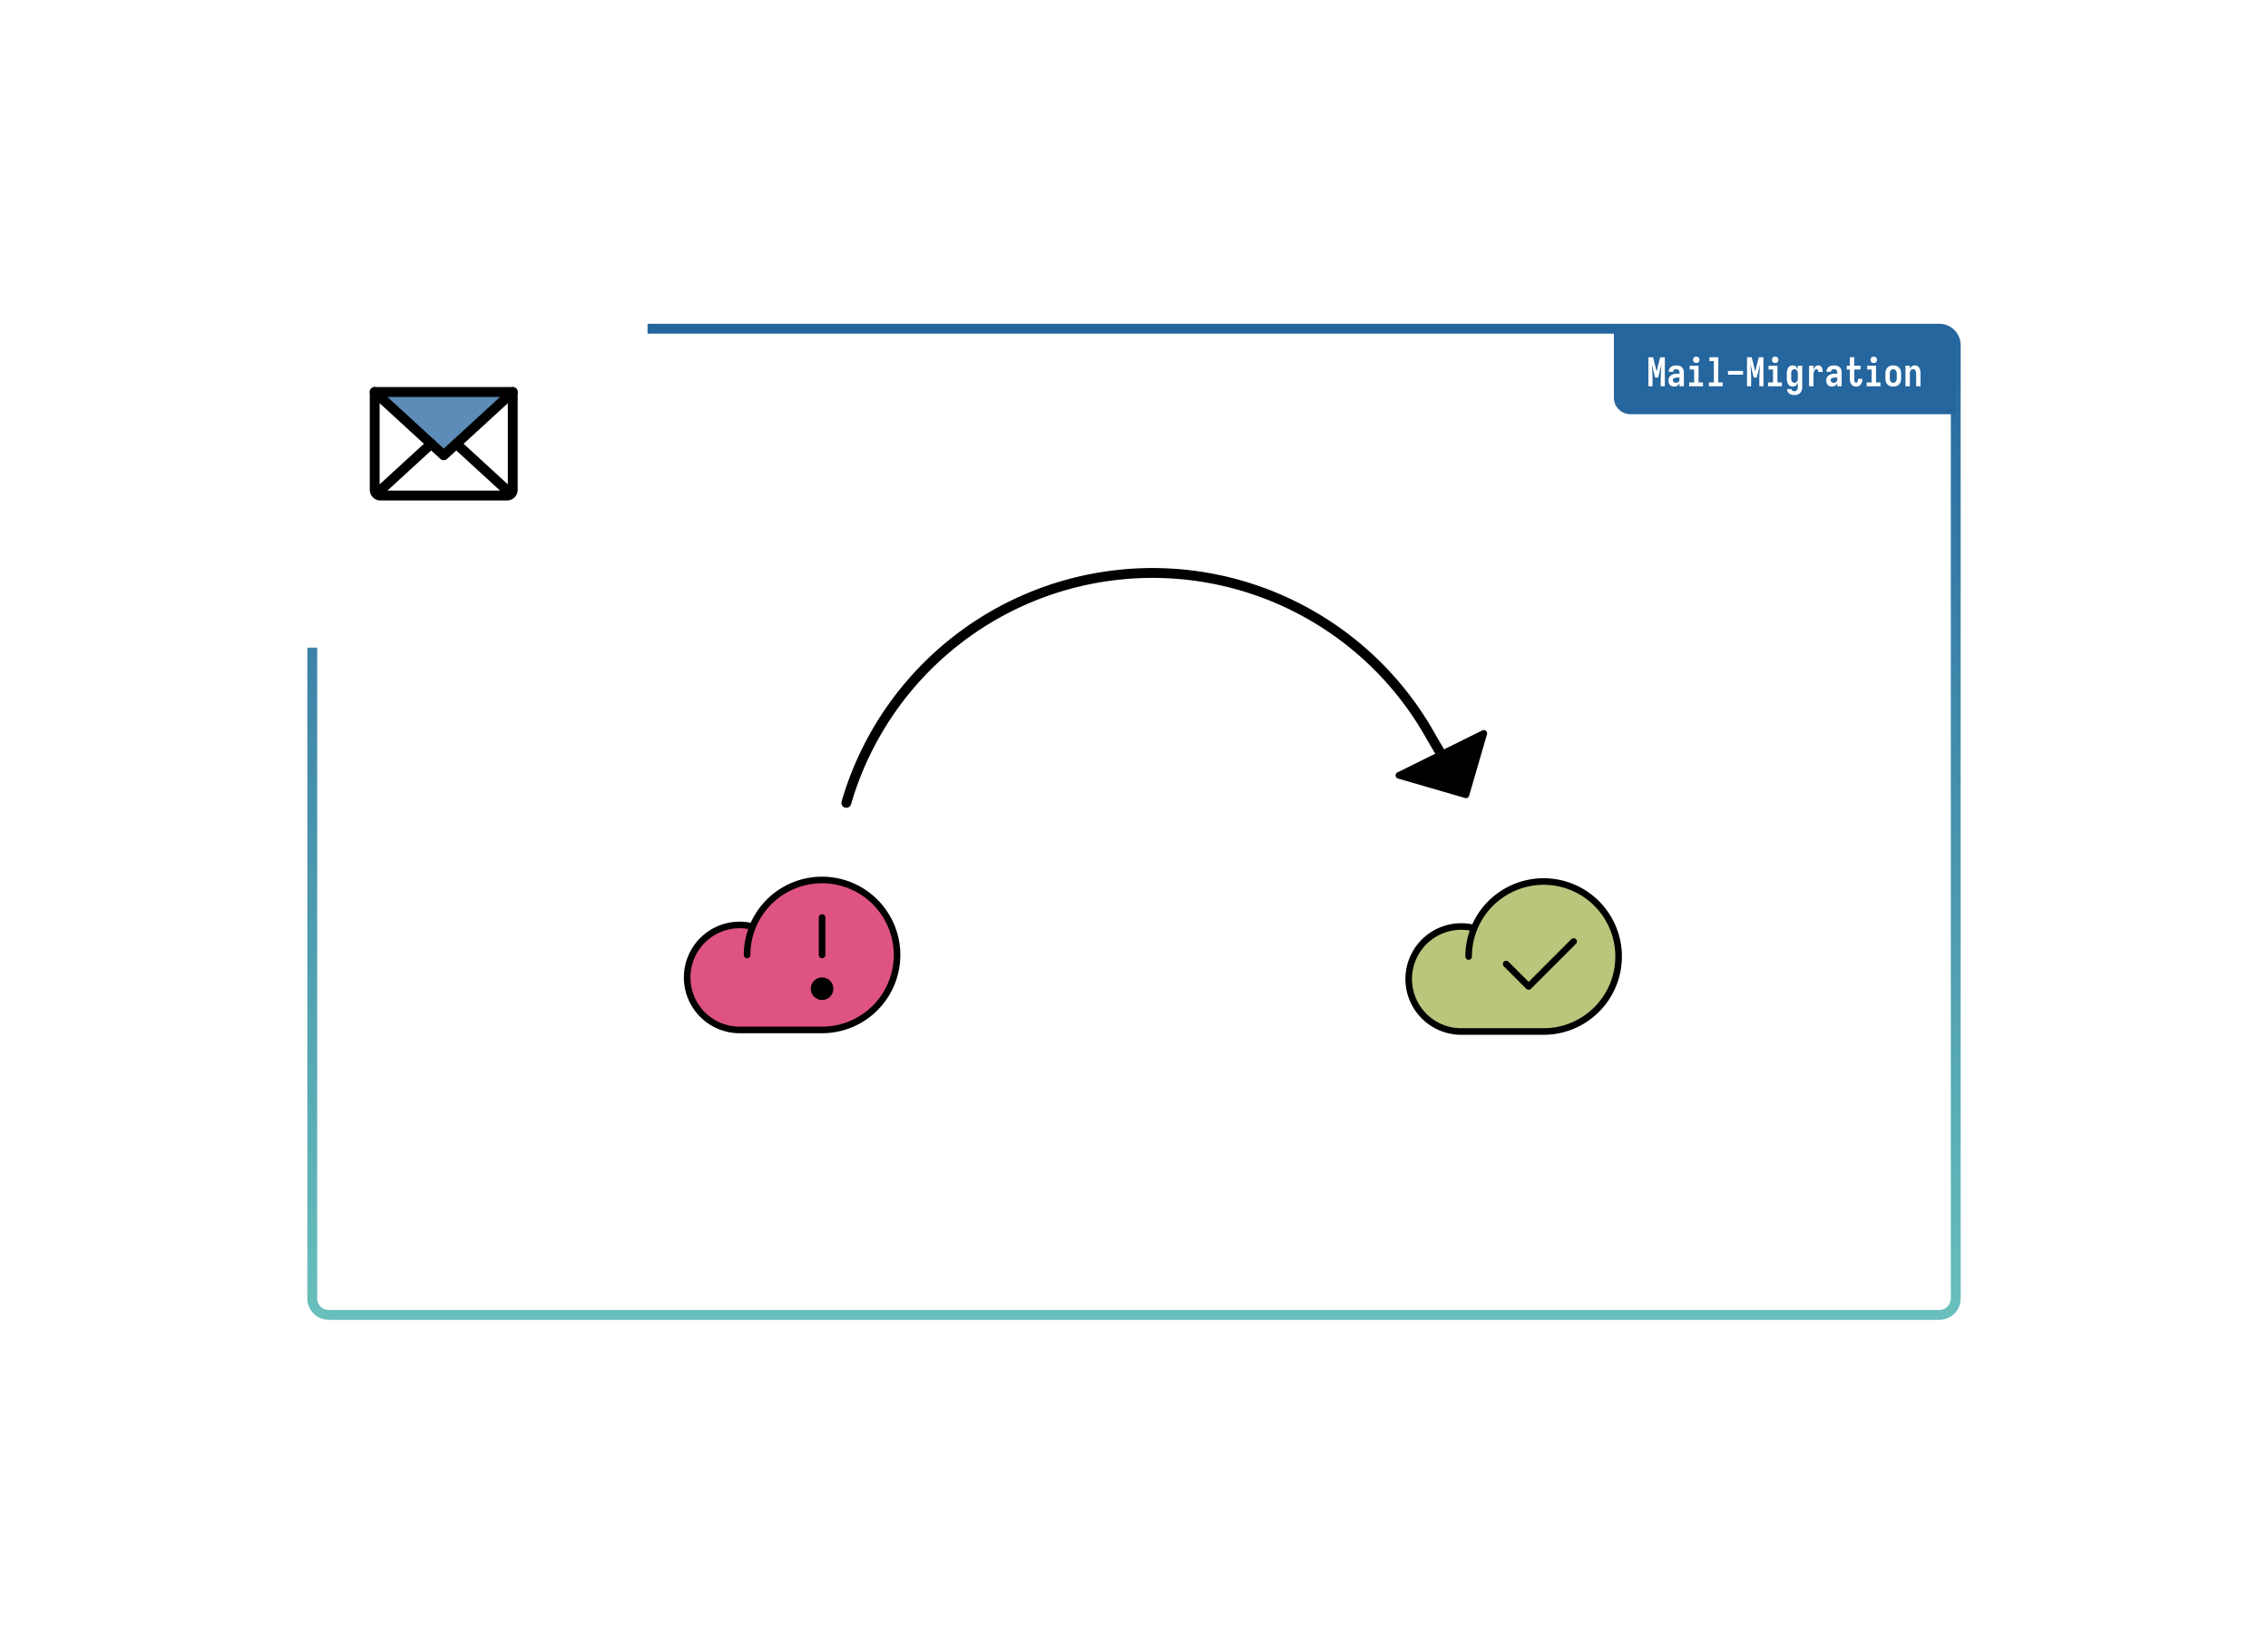 <svg xmlns="http://www.w3.org/2000/svg" width="690" height="500" fill="none" viewBox="0 0 690 500">
  <path fill="url(#a)" d="M100 100v1.5h490v-3H100v1.5Zm495 5h-1.5v290h3V105H595Zm-5 295v-1.5H100v3h490V400Zm-495-5h1.5V105h-3v290H95Zm5 5v-1.5a3.5 3.5 0 0 1-3.5-3.5h-3a6.5 6.5 0 0 0 6.5 6.5V400Zm495-5h-1.5a3.5 3.5 0 0 1-3.5 3.5v3a6.5 6.5 0 0 0 6.5-6.5H595Zm-5-295v1.5a3.5 3.5 0 0 1 3.5 3.5h3a6.5 6.5 0 0 0-6.5-6.5v1.5Zm-490 0v-1.5a6.5 6.5 0 0 0-6.5 6.5h3a3.5 3.5 0 0 1 3.5-3.5V100Z"/>
  <g clip-path="url(#b)">
    <path fill="#26669F" d="M491 100h99a5 5 0 0 1 5 5v21h-99a5 5 0 0 1-5-5v-21Z"/>
    <path fill="#fff" d="M501.504 117.5v-8.82h1.416l1.08 4.332 1.08-4.332h1.416v8.82h-1.248v-1.764c0-.408.004-.816.012-1.224.008-.408.024-.812.048-1.212l.072-1.224c.032-.408.06-.816.084-1.224l-1.008 3.996h-.912l-1.008-3.996.072 1.224c.032.408.06.816.084 1.224.024.4.04.804.048 1.212.008.408.012.816.012 1.224v1.764h-1.248Zm7.872.096c-.24 0-.48-.036-.72-.108a1.488 1.488 0 0 1-.6-.384 1.605 1.605 0 0 1-.348-.612 2.784 2.784 0 0 1-.024-1.344c.056-.208.148-.396.276-.564a1.95 1.95 0 0 1 .456-.432c.176-.12.364-.212.564-.276.2-.072.404-.12.612-.144.216-.024.428-.036.636-.036h.732v-.408c0-.136-.02-.264-.06-.384a.724.724 0 0 0-.204-.324.724.724 0 0 0-.324-.204 1.281 1.281 0 0 0-.384-.06c-.12 0-.236.012-.348.036a.792.792 0 0 0-.312.144.67.67 0 0 0-.228.264.675.675 0 0 0-.084.324v.024h-1.332v-.06c0-.184.028-.364.084-.54a1.83 1.83 0 0 1 .24-.504c.104-.16.232-.292.384-.396.16-.112.324-.2.492-.264.176-.072.356-.12.54-.144.192-.024.38-.036.564-.036.2 0 .396.016.588.048.2.024.388.076.564.156.184.08.352.188.504.324.152.128.276.28.372.456.104.168.176.352.216.552.04.192.06.388.06.588v4.212h-1.332v-.984c-.064.16-.148.312-.252.456a1.54 1.54 0 0 1-.372.348 1.308 1.308 0 0 1-.456.204 1.827 1.827 0 0 1-.504.072Zm.576-1.152c.136 0 .272-.024.408-.072a.852.852 0 0 0 .348-.228.873.873 0 0 0 .192-.372c.04-.144.06-.288.06-.432v-.492h-.732c-.096 0-.192.004-.288.012-.088.008-.18.024-.276.048a1.752 1.752 0 0 0-.264.096.739.739 0 0 0-.24.144.564.564 0 0 0-.168.216.77.77 0 0 0 .036.624.77.77 0 0 0 .228.276c.104.072.216.12.336.144.12.024.24.036.36.036Zm3.948 1.056v-1.152h1.512v-3.936h-1.344v-1.152h2.688v5.088h1.344v1.152h-4.2Zm2.16-7.08c-.128 0-.256-.02-.384-.06a.778.778 0 0 1-.324-.192.778.778 0 0 1-.192-.324 1.281 1.281 0 0 1 0-.768.778.778 0 0 1 .192-.324.778.778 0 0 1 .324-.192 1.281 1.281 0 0 1 .768 0c.128.04.236.104.324.192a.778.778 0 0 1 .192.324 1.281 1.281 0 0 1 0 .768.778.778 0 0 1-.192.324.778.778 0 0 1-.324.192c-.128.04-.256.06-.384.06Zm3.84 7.08v-1.152h1.512v-6.516h-1.344v-1.152h2.688v7.668h1.344v1.152h-4.2Zm5.808-3.504v-1.152h4.584v1.152h-4.584Zm5.796 3.504v-8.82h1.416l1.08 4.332 1.08-4.332h1.416v8.82h-1.248v-1.764c0-.408.004-.816.012-1.224.008-.408.024-.812.048-1.212l.072-1.224c.032-.408.06-.816.084-1.224l-1.008 3.996h-.912l-1.008-3.996.072 1.224c.032.408.06.816.084 1.224.024.4.04.804.048 1.212.008.408.012.816.012 1.224v1.764h-1.248Zm6.396 0v-1.152h1.512v-3.936h-1.344v-1.152h2.688v5.088h1.344v1.152h-4.2Zm2.16-7.08c-.128 0-.256-.02-.384-.06a.778.778 0 0 1-.324-.192.778.778 0 0 1-.192-.324 1.281 1.281 0 0 1 0-.768.778.778 0 0 1 .192-.324.778.778 0 0 1 .324-.192 1.281 1.281 0 0 1 .768 0c.128.04.236.104.324.192a.778.778 0 0 1 .192.324 1.281 1.281 0 0 1 0 .768.778.778 0 0 1-.192.324.778.778 0 0 1-.324.192c-.128.04-.256.06-.384.06Zm5.916 9.756c-.184 0-.368-.012-.552-.036a2.294 2.294 0 0 1-1.008-.384 1.64 1.64 0 0 1-.396-.384 1.733 1.733 0 0 1-.336-1.02h1.332c.008.104.04.204.096.3.064.096.14.172.228.228a.847.847 0 0 0 .3.108 1.6 1.6 0 0 0 .336.036.86.86 0 0 0 .444-.12.873.873 0 0 0 .336-.324c.08-.128.132-.272.156-.432.032-.152.048-.308.048-.468v-1.272a2.69 2.69 0 0 1-.24.48 1.76 1.76 0 0 1-.348.384 1.24 1.24 0 0 1-.468.24 1.705 1.705 0 0 1-1.092-.012 1.303 1.303 0 0 1-.492-.276 1.967 1.967 0 0 1-.36-.456 3.047 3.047 0 0 1-.216-.528 4.388 4.388 0 0 1-.108-.564 6.933 6.933 0 0 1-.024-.576v-1.44c0-.192.008-.384.024-.576.024-.192.06-.38.108-.564.056-.184.128-.36.216-.528.096-.168.216-.316.36-.444a1.23 1.23 0 0 1 .492-.288 1.705 1.705 0 0 1 1.092-.012c.176.048.332.128.468.24.136.112.252.244.348.396.096.144.176.3.24.468v-1.092h1.332v6.42c0 .216-.016.428-.048.636a2.425 2.425 0 0 1-.18.624c-.088.2-.204.38-.348.54a1.768 1.768 0 0 1-.504.408 1.92 1.92 0 0 1-.6.216 2.82 2.82 0 0 1-.636.072Zm-.024-3.732c.16 0 .312-.036.456-.108a.873.873 0 0 0 .336-.324c.08-.136.136-.28.168-.432.032-.16.048-.32.048-.48v-1.44c0-.16-.016-.316-.048-.468a1.417 1.417 0 0 0-.168-.444.792.792 0 0 0-.336-.312.925.925 0 0 0-.912 0 .792.792 0 0 0-.336.312c-.08.136-.136.284-.168.444a2.266 2.266 0 0 0-.048.468v1.44c0 .16.016.32.048.48.032.152.088.296.168.432.08.136.192.244.336.324.144.072.296.108.456.108Zm4.428 1.056v-6.24h1.344v1.296c.048-.176.108-.344.18-.504.08-.168.18-.32.3-.456s.264-.24.432-.312c.168-.08.34-.12.516-.12.152 0 .3.024.444.072.152.048.284.124.396.228.112.104.2.224.264.36.072.136.128.28.168.432.04.144.064.292.072.444.016.152.024.304.024.456h-1.344c0-.096-.008-.192-.024-.288a.718.718 0 0 0-.072-.264.431.431 0 0 0-.192-.204.45.45 0 0 0-.264-.084.608.608 0 0 0-.36.12.834.834 0 0 0-.252.276c-.064.104-.116.22-.156.348a5.07 5.07 0 0 0-.084.372 6.227 6.227 0 0 0-.048.756v3.312h-1.344Zm6.996.096c-.24 0-.48-.036-.72-.108a1.488 1.488 0 0 1-.6-.384 1.605 1.605 0 0 1-.348-.612 2.784 2.784 0 0 1-.024-1.344c.056-.208.148-.396.276-.564a1.95 1.95 0 0 1 .456-.432c.176-.12.364-.212.564-.276.2-.072.404-.12.612-.144.216-.024.428-.036.636-.036h.732v-.408c0-.136-.02-.264-.06-.384a.724.724 0 0 0-.204-.324.724.724 0 0 0-.324-.204 1.281 1.281 0 0 0-.384-.06c-.12 0-.236.012-.348.036a.792.792 0 0 0-.312.144.67.67 0 0 0-.228.264.675.675 0 0 0-.084.324v.024h-1.332v-.06c0-.184.028-.364.084-.54a1.83 1.83 0 0 1 .24-.504c.104-.16.232-.292.384-.396.16-.112.324-.2.492-.264.176-.072.356-.12.54-.144.192-.024.38-.036.564-.036.2 0 .396.016.588.048.2.024.388.076.564.156.184.08.352.188.504.324.152.128.276.28.372.456.104.168.176.352.216.552.04.192.06.388.06.588v4.212h-1.332v-.984c-.064.16-.148.312-.252.456a1.54 1.54 0 0 1-.372.348 1.308 1.308 0 0 1-.456.204 1.827 1.827 0 0 1-.504.072Zm.576-1.152c.136 0 .272-.024.408-.072a.852.852 0 0 0 .348-.228.873.873 0 0 0 .192-.372c.04-.144.06-.288.06-.432v-.492h-.732c-.096 0-.192.004-.288.012-.088.008-.18.024-.276.048a1.752 1.752 0 0 0-.264.096.739.739 0 0 0-.24.144.564.564 0 0 0-.168.216.77.77 0 0 0 .036.624.77.77 0 0 0 .228.276c.104.072.216.12.336.144.12.024.24.036.36.036Zm6.732 1.152a2.32 2.32 0 0 1-.564-.072 1.597 1.597 0 0 1-.516-.24 1.746 1.746 0 0 1-.396-.408 2.473 2.473 0 0 1-.384-1.068 4.64 4.64 0 0 1-.036-.576v-2.82h-.948v-1.152h.948v-2.58h1.344v2.58h1.908v1.152h-1.908v3.072l.024.24c.016.08.036.16.06.24.024.08.052.156.084.228.04.064.092.124.156.18a.404.404 0 0 0 .228.072c.08 0 .152-.024.216-.072a.56.56 0 0 0 .168-.168.804.804 0 0 0 .084-.216c.024-.08.044-.156.06-.228.016-.08.024-.16.024-.24.008-.08.012-.156.012-.228v-.06h1.344v.108c0 .184-.016.368-.048.552a2.598 2.598 0 0 1-.156.54 2.019 2.019 0 0 1-.264.48 1.64 1.64 0 0 1-.384.396c-.152.104-.32.176-.504.216-.176.048-.36.072-.552.072Zm3.216-.096v-1.152h1.512v-3.936h-1.344v-1.152h2.688v5.088h1.344v1.152h-4.2Zm2.16-7.08c-.128 0-.256-.02-.384-.06a.778.778 0 0 1-.324-.192.778.778 0 0 1-.192-.324 1.281 1.281 0 0 1 0-.768.778.778 0 0 1 .192-.324.778.778 0 0 1 .324-.192 1.281 1.281 0 0 1 .768 0c.128.04.236.104.324.192a.778.778 0 0 1 .192.324 1.281 1.281 0 0 1 0 .768.778.778 0 0 1-.192.324.778.778 0 0 1-.324.192c-.128.04-.256.06-.384.06Zm5.94 7.176a3.75 3.75 0 0 1-.66-.06 2.067 2.067 0 0 1-1.128-.612 2.646 2.646 0 0 1-.36-.54 2.818 2.818 0 0 1-.192-.624 4.663 4.663 0 0 1-.048-.66v-1.44c0-.216.016-.432.048-.648a2.58 2.58 0 0 1 .192-.624c.096-.2.216-.38.36-.54.152-.168.324-.304.516-.408.192-.104.396-.176.612-.216a3.552 3.552 0 0 1 1.308 0c.224.04.432.112.624.216s.36.24.504.408c.152.16.272.34.36.54.096.192.16.4.192.624.04.216.06.432.06.648v1.44c0 .216-.02.436-.06.66a2.17 2.17 0 0 1-.192.624 2.121 2.121 0 0 1-.36.54c-.144.16-.312.292-.504.396-.192.104-.4.176-.624.216-.216.04-.432.06-.648.06Zm0-1.152c.16 0 .312-.036.456-.108a.855.855 0 0 0 .36-.312c.096-.136.16-.284.192-.444.032-.16.048-.32.048-.48v-1.44c0-.16-.016-.32-.048-.48a1.155 1.155 0 0 0-.192-.444.855.855 0 0 0-.36-.312 1.006 1.006 0 0 0-.456-.108c-.16 0-.316.036-.468.108a.963.963 0 0 0-.36.312 1.267 1.267 0 0 0-.18.444c-.032.16-.048.32-.048.48v1.44c0 .16.016.32.048.48.032.16.092.308.18.444.096.136.216.24.36.312.152.072.308.108.468.108Zm3.708 1.056v-6.24h1.332v1.08c.064-.16.14-.316.228-.468.096-.152.208-.28.336-.384a1.25 1.25 0 0 1 .456-.24 1.621 1.621 0 0 1 1.068.012c.184.064.344.164.48.3.144.128.26.276.348.444.088.168.156.344.204.528.056.184.092.372.108.564.016.184.024.372.024.564v3.84h-1.332v-3.84c0-.104-.008-.208-.024-.312a1.248 1.248 0 0 0-.06-.3.916.916 0 0 0-.12-.288.906.906 0 0 0-.192-.24.627.627 0 0 0-.264-.156.942.942 0 0 0-.3-.048c-.104 0-.208.016-.312.048a.744.744 0 0 0-.264.156 1.404 1.404 0 0 0-.192.24 1.554 1.554 0 0 0-.12.288 3.315 3.315 0 0 0-.06.3 4.067 4.067 0 0 0-.012.312v3.84h-1.332Z"/>
  </g>
  <g filter="url(#c)">
    <path fill="#fff" d="M75 80a5 5 0 0 1 5-5h110a5 5 0 0 1 5 5v110a5 5 0 0 1-5 5H80a5 5 0 0 1-5-5V80Z"/>
  </g>
  <path fill="#000" d="m425.582 235.868 20.414 5.928 5.435-18.713-25.849 12.785Z"/>
  <path fill="#000" stroke="#000" stroke-linecap="round" stroke-linejoin="round" stroke-width="2" d="m425.582 235.868 20.414 5.928 5.435-18.713-25.849 12.785Z"/>
  <path stroke="#000" stroke-linecap="round" stroke-linejoin="round" stroke-width="3" d="M257.482 244.233a96.99 96.99 0 0 1 137.835-59.02 96.993 96.993 0 0 1 40.285 39.337l2.904 4.925"/>
  <path fill="#DE5381" d="M227.288 290.392a22.809 22.809 0 0 1 14.083-21.076 22.81 22.81 0 0 1 29.805 29.806 22.81 22.81 0 0 1-21.076 14.082h-25.093a15.97 15.97 0 0 1-2.74-31.697 15.98 15.98 0 0 1 6.712.256"/>
  <path stroke="#000" stroke-linecap="round" stroke-linejoin="round" stroke-width="2" d="M227.288 290.5a22.811 22.811 0 1 1 22.812 22.813h-25.093a15.981 15.981 0 0 1-11.965-5.416 15.98 15.98 0 0 1-3.859-12.553 15.976 15.976 0 0 1 6.858-11.201 15.96 15.96 0 0 1 12.935-2.272m21.125 8.629v-11.406"/>
  <path fill="#000" d="M250.101 304.187a3.421 3.421 0 1 0 0-6.843 3.421 3.421 0 0 0 0 6.843Z"/>
  <path fill="#B9C67B" d="M469.625 268.163a22.813 22.813 0 0 0-21.13 14.212v-.028a15.985 15.985 0 0 0-6.713-.256 15.977 15.977 0 0 0-10.857 7.392 15.969 15.969 0 0 0 13.606 24.305h25.094a22.81 22.81 0 0 0 22.813-22.812 22.812 22.812 0 0 0-22.813-22.813Z"/>
  <path stroke="#000" stroke-linecap="round" stroke-linejoin="round" stroke-width="2" d="M446.812 290.976a22.809 22.809 0 0 1 14.083-21.076 22.81 22.81 0 0 1 31.104 16.625 22.814 22.814 0 0 1-22.374 27.263h-25.094a15.969 15.969 0 1 1 3.969-31.441"/>
  <path stroke="#000" stroke-linecap="round" stroke-linejoin="round" stroke-width="2" d="m458.219 293.257 6.844 6.844 13.687-13.688"/>
  <path fill="#26669F" d="m156 119.25-21 19.25-21-19.25h42Z" opacity=".75"/>
  <path stroke="#000" stroke-linecap="round" stroke-linejoin="round" stroke-width="3" d="m156 119.25-21 19.25-21-19.25"/>
  <path stroke="#000" stroke-linecap="round" stroke-linejoin="round" stroke-width="3" d="M114 119.25h42V149c0 .464-.184.909-.513 1.237a1.746 1.746 0 0 1-1.237.513h-38.5c-.464 0-.909-.184-1.237-.513A1.746 1.746 0 0 1 114 149v-29.75ZM131.183 135l-16.642 15.256m40.919 0L138.817 135"/>
  <defs>
    <linearGradient id="a" x1="345" x2="345" y1="100" y2="400" gradientUnits="userSpaceOnUse">
      <stop stop-color="#26669F"/>
      <stop offset="1" stop-color="#68BFBB"/>
    </linearGradient>
    <clipPath id="b">
      <path fill="#fff" d="M491 100h99a5 5 0 0 1 5 5v21h-99a5 5 0 0 1-5-5v-21Z"/>
    </clipPath>
    <filter id="c" width="160" height="160" x="55" y="55" color-interpolation-filters="sRGB" filterUnits="userSpaceOnUse">
      <feFlood flood-opacity="0" result="BackgroundImageFix"/>
      <feColorMatrix in="SourceAlpha" result="hardAlpha" values="0 0 0 0 0 0 0 0 0 0 0 0 0 0 0 0 0 0 127 0"/>
      <feOffset/>
      <feGaussianBlur stdDeviation="10"/>
      <feComposite in2="hardAlpha" operator="out"/>
      <feColorMatrix values="0 0 0 0 0.114 0 0 0 0 0.17 0 0 0 0 0.249 0 0 0 0.08 0"/>
      <feBlend in2="BackgroundImageFix" result="effect1_dropShadow_11020_45887"/>
      <feColorMatrix in="SourceAlpha" result="hardAlpha" values="0 0 0 0 0 0 0 0 0 0 0 0 0 0 0 0 0 0 127 0"/>
      <feOffset dx="2" dy="2"/>
      <feGaussianBlur stdDeviation="2.5"/>
      <feComposite in2="hardAlpha" operator="out"/>
      <feColorMatrix values="0 0 0 0 0 0 0 0 0 0 0 0 0 0 0 0 0 0 0.08 0"/>
      <feBlend in2="effect1_dropShadow_11020_45887" result="effect2_dropShadow_11020_45887"/>
      <feBlend in="SourceGraphic" in2="effect2_dropShadow_11020_45887" result="shape"/>
    </filter>
  </defs>
</svg>
